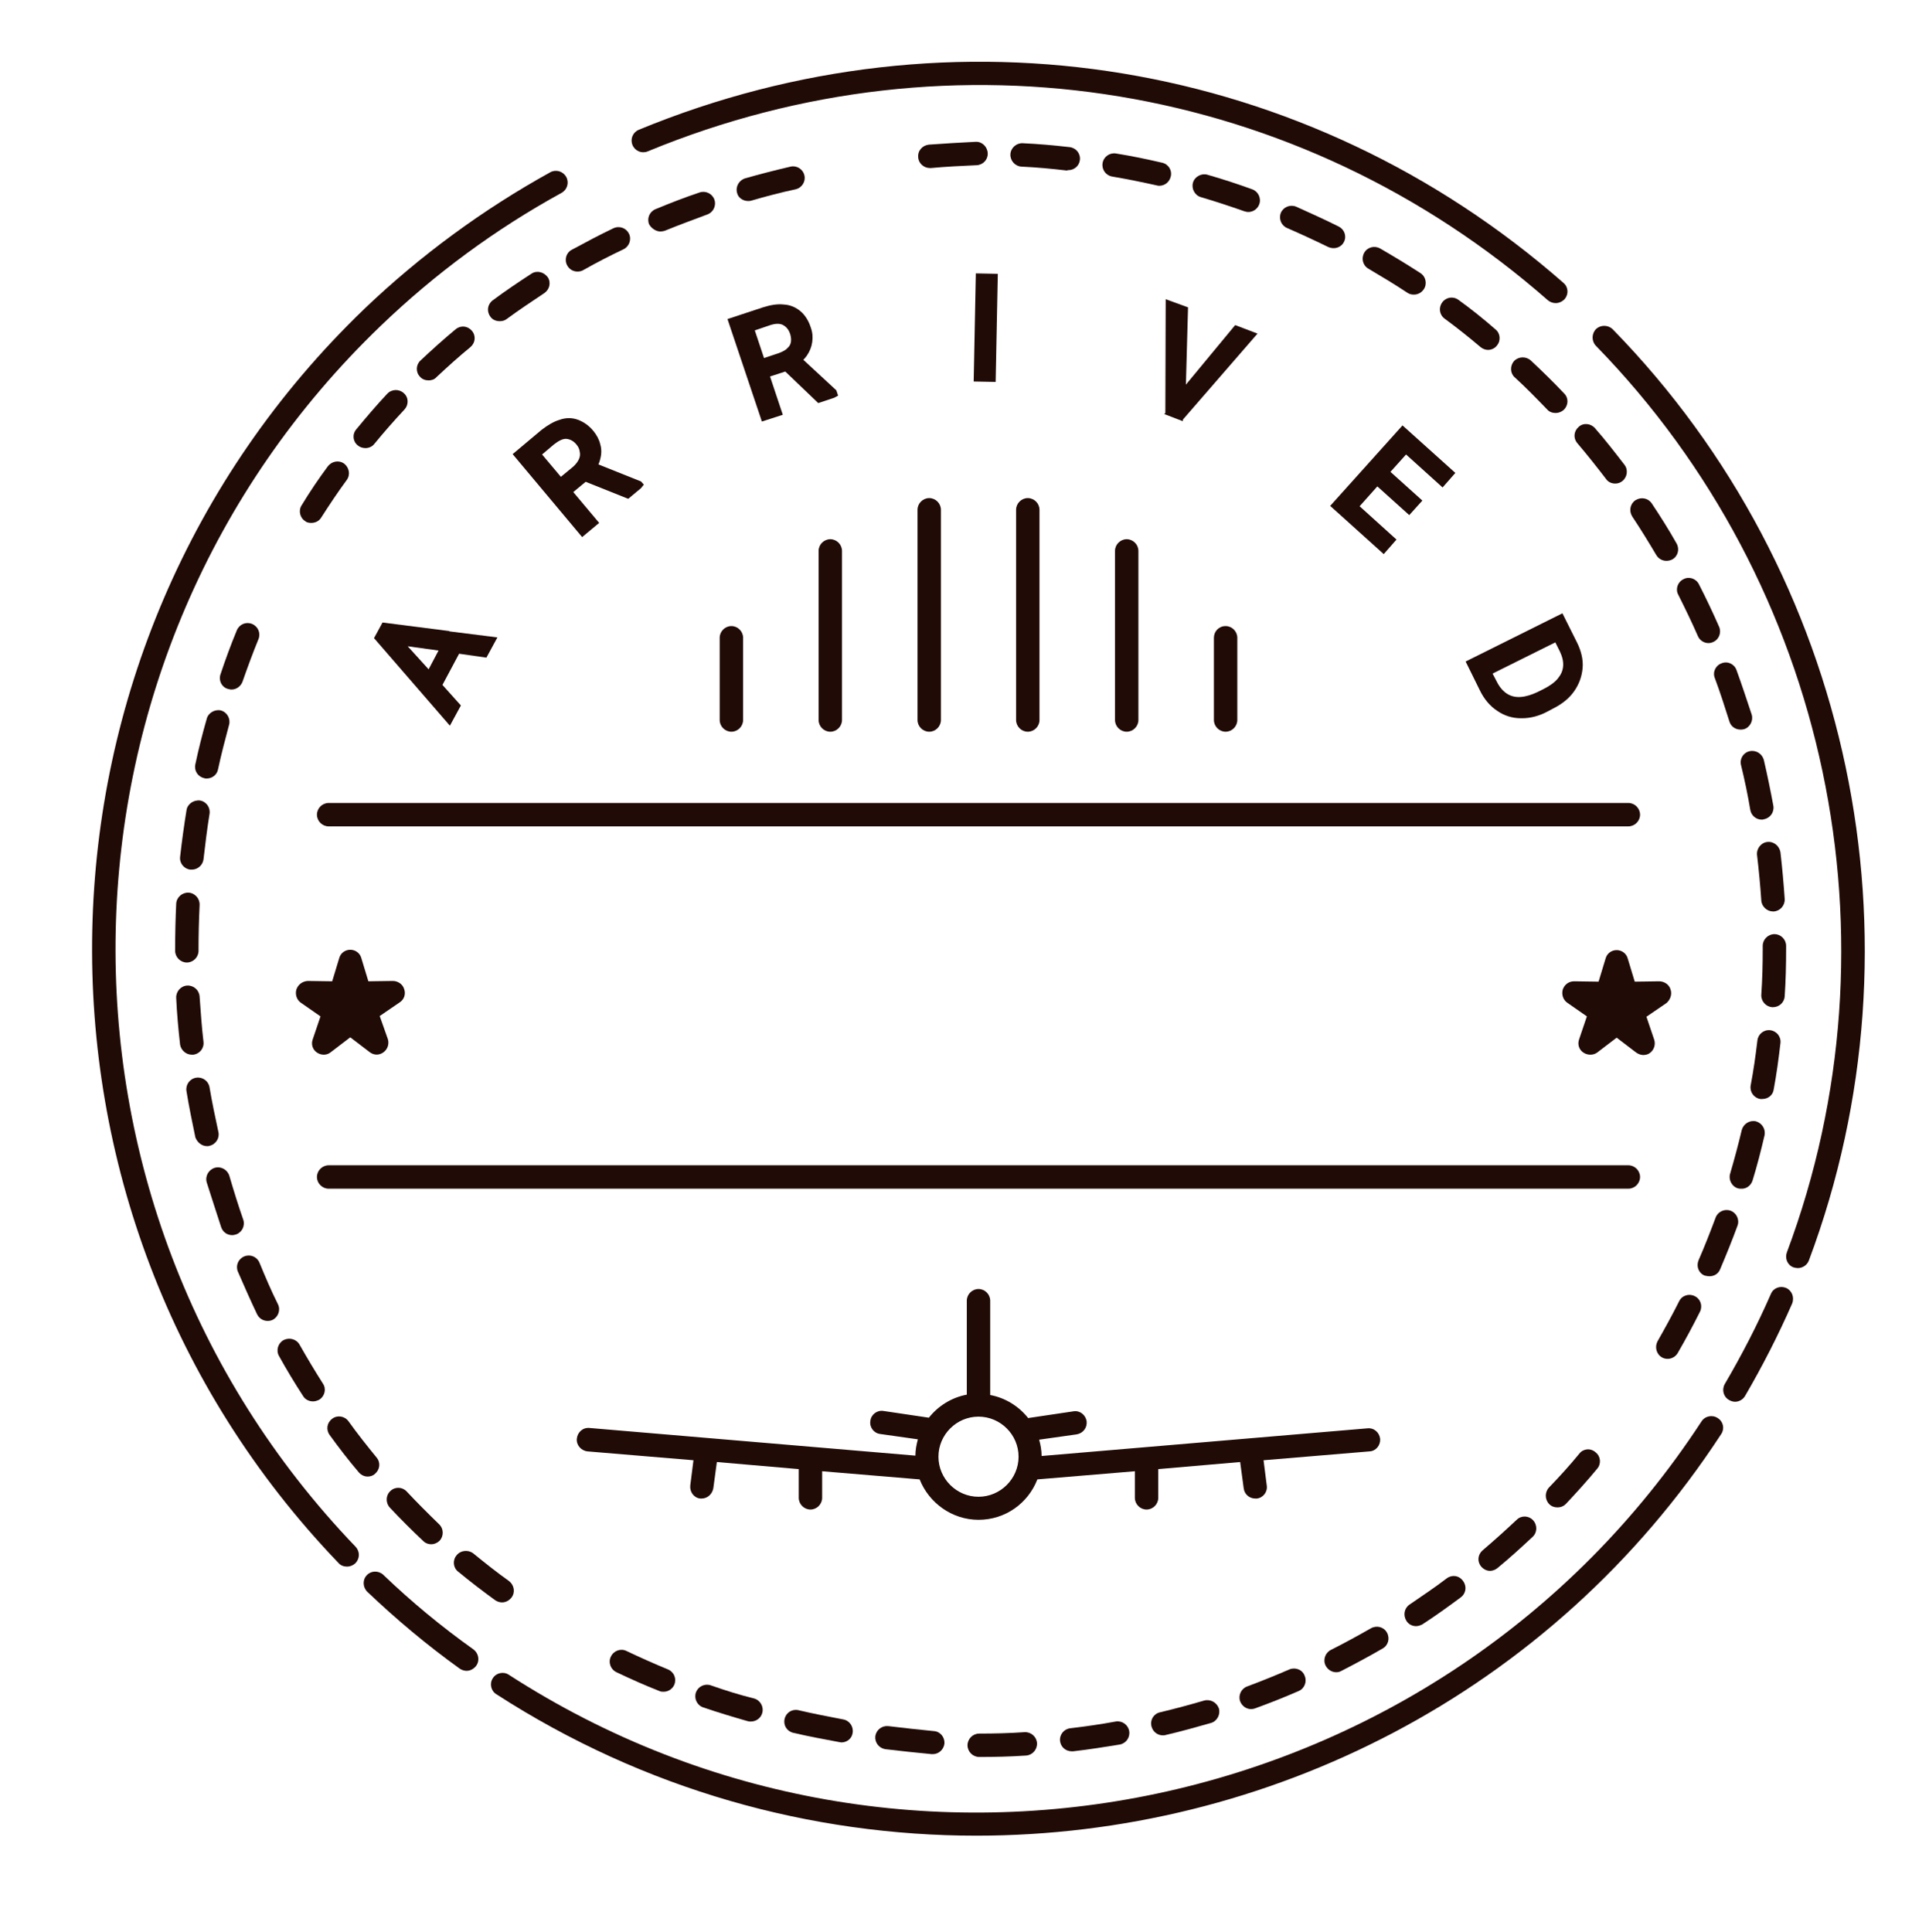 <?xml version="1.0" encoding="UTF-8"?>
<!DOCTYPE svg PUBLIC '-//W3C//DTD SVG 1.0//EN'
          'http://www.w3.org/TR/2001/REC-SVG-20010904/DTD/svg10.dtd'>
<svg height="545.0" preserveAspectRatio="xMidYMid meet" version="1.0" viewBox="-26.0 -17.4 544.1 545.0" width="544.1" xmlns="http://www.w3.org/2000/svg" xmlns:xlink="http://www.w3.org/1999/xlink" zoomAndPan="magnify"
><g fill="#210B06" id="change1_1"
  ><path d="M36.4,328.8c0.5,1.4,1.7,2.2,3.1,2.2c0.4,0,0.7-0.1,1.1-0.2c1.7-0.6,2.6-2.5,2-4.2c-1.4-4-2.7-8.2-3.9-12.3 c-0.5-1.7-2.3-2.8-4.1-2.3c-1.7,0.5-2.8,2.3-2.3,4.1C33.7,320.4,35,324.6,36.4,328.8z"
    /><path d="M32.4,305.9c0.2,0,0.5,0,0.7-0.1c1.8-0.4,2.9-2.2,2.5-3.9c-0.9-4.2-1.8-8.4-2.5-12.6c-0.3-1.8-2-3-3.8-2.7 c-1.8,0.3-3,2-2.7,3.8c0.7,4.3,1.6,8.7,2.5,13C29.6,304.8,30.9,305.9,32.4,305.9z"
    /><path d="M442.8,365.5c0.5,0.3,1.1,0.4,1.6,0.4c1.1,0,2.2-0.6,2.8-1.6c2.2-3.8,4.3-7.7,6.3-11.7 c0.8-1.6,0.2-3.6-1.5-4.4c-1.6-0.8-3.6-0.2-4.4,1.5c-1.9,3.8-4,7.6-6.1,11.3C440.7,362.6,441.2,364.6,442.8,365.5z"
    /><path d="M28.1,280.1c0.1,0,0.2,0,0.4,0c1.8-0.2,3.1-1.8,2.9-3.6c-0.5-4.2-0.8-8.6-1.1-12.8 c-0.1-1.8-1.7-3.2-3.5-3.1c-1.8,0.1-3.2,1.7-3.1,3.5c0.2,4.4,0.6,8.8,1.1,13.2C25.1,278.9,26.5,280.1,28.1,280.1z"
    /><path d="M46.5,353.3c0.6,1.2,1.7,1.9,3,1.9c0.5,0,1-0.1,1.4-0.3c1.6-0.8,2.3-2.8,1.5-4.4c-1.9-3.8-3.6-7.8-5.2-11.7 c-0.7-1.7-2.6-2.5-4.3-1.8c-1.7,0.7-2.5,2.6-1.8,4.3C42.8,345.2,44.6,349.3,46.5,353.3z"
    /><path d="M59.5,376.4c0.6,1,1.7,1.5,2.8,1.5c0.6,0,1.2-0.2,1.8-0.5c1.5-1,2-3,1-4.5c-2.3-3.6-4.5-7.3-6.6-11 c-0.9-1.6-2.9-2.1-4.5-1.3c-1.6,0.9-2.2,2.9-1.3,4.5C54.8,368.9,57.1,372.7,59.5,376.4z"
    /><path d="M61.8,130.1c1.1,0,2.2-0.5,2.8-1.5c2.3-3.6,4.7-7.2,7.2-10.6c1.1-1.5,0.7-3.5-0.7-4.6 c-1.5-1.1-3.5-0.7-4.6,0.7c-2.6,3.5-5.1,7.2-7.4,11c-1,1.5-0.5,3.6,1,4.5C60.5,130,61.2,130.1,61.8,130.1z"
    /><path d="M467.5,194.5c-1.8,0.4-2.9,2.2-2.4,4c1,4.1,1.9,8.4,2.6,12.6c0.3,1.6,1.7,2.7,3.2,2.7c0.2,0,0.4,0,0.6-0.1 c1.8-0.3,3-2,2.7-3.8c-0.8-4.3-1.7-8.7-2.7-13C471,195.2,469.3,194.1,467.5,194.5z"
    /><path d="M456.2,342.6c1.3,0,2.5-0.7,3-2c1.7-4,3.4-8.2,4.9-12.3c0.6-1.7-0.3-3.6-2-4.2c-1.7-0.6-3.6,0.3-4.2,2 c-1.5,4-3.1,8.1-4.8,12c-0.7,1.7,0,3.6,1.7,4.3C455.3,342.5,455.7,342.6,456.2,342.6z"
    /><path d="M463.8,171.6c-0.6-1.7-2.5-2.6-4.2-1.9c-1.7,0.6-2.6,2.5-1.9,4.2c1.5,4,2.8,8.1,4.1,12.2 c0.4,1.4,1.7,2.3,3.1,2.3c0.3,0,0.6,0,1-0.1c1.7-0.5,2.7-2.4,2.2-4.1C466.7,180,465.3,175.7,463.8,171.6z"
    /><path d="M472.5,220.1c-1.8,0.2-3.1,1.9-2.9,3.7c0.5,4.2,0.9,8.5,1.2,12.8c0.1,1.7,1.6,3.1,3.3,3.1 c0.1,0,0.1,0,0.2,0c1.8-0.1,3.2-1.7,3.1-3.5c-0.3-4.4-0.7-8.9-1.2-13.2C475.9,221.2,474.3,219.9,472.5,220.1z"
    /><path d="M23.4,250.4v0.4c0,1.8,1.5,3.3,3.3,3.3s3.3-1.5,3.3-3.3v-0.4c0-4.1,0.1-8.3,0.3-12.5 c0.1-1.8-1.3-3.4-3.1-3.5c-1.8-0.1-3.4,1.3-3.5,3.1C23.5,241.8,23.4,246.1,23.4,250.4z"
    /><path d="M477.4,263.6c0.3-4.4,0.4-8.8,0.4-13.3l0-0.9c0-1.8-1.5-3.3-3.3-3.3s-3.3,1.5-3.3,3.3l0,0.9 c0,4.3-0.1,8.6-0.4,12.9c-0.1,1.8,1.3,3.4,3.1,3.5c0.1,0,0.1,0,0.2,0C475.8,266.7,477.3,265.4,477.4,263.6z"
    /><path d="M468.3,315.7c1.3-4.2,2.4-8.5,3.4-12.8c0.4-1.8-0.7-3.5-2.4-4c-1.8-0.4-3.5,0.7-4,2.4 c-1,4.2-2.1,8.3-3.3,12.4c-0.5,1.7,0.5,3.6,2.2,4.1c0.3,0.1,0.6,0.1,0.9,0.1C466.5,318,467.8,317.1,468.3,315.7z"
    /><path d="M474.3,289.9c0.8-4.3,1.4-8.7,1.9-13.1c0.2-1.8-1.1-3.4-2.9-3.6c-1.8-0.2-3.4,1.1-3.6,2.9 c-0.5,4.2-1.1,8.5-1.9,12.7c-0.3,1.8,0.9,3.5,2.7,3.8c0.2,0,0.4,0,0.6,0C472.7,292.6,474.1,291.5,474.3,289.9z"
    /><path d="M88.7,403.3c-1.2-1.3-3.3-1.4-4.6-0.1c-1.3,1.2-1.4,3.3-0.1,4.7c3,3.2,6.2,6.4,9.4,9.4 c0.6,0.6,1.4,0.9,2.2,0.9c0.9,0,1.8-0.4,2.4-1c1.2-1.3,1.2-3.4-0.2-4.7C94.6,409.4,91.6,406.4,88.7,403.3z"
    /><path d="M337.7,453.5c-3.9,1.7-7.9,3.3-11.9,4.8c-1.7,0.6-2.6,2.5-2,4.2c0.5,1.3,1.7,2.2,3.1,2.2 c0.4,0,0.8-0.1,1.1-0.2c4.1-1.5,8.2-3.1,12.3-4.9c1.7-0.7,2.4-2.7,1.7-4.3C341.4,453.6,339.4,452.8,337.7,453.5z"
    /><path d="M275.9,470.1c-1.8,0.2-3.1,1.8-2.9,3.6c0.2,1.7,1.6,2.9,3.3,2.9c0.1,0,0.3,0,0.4,0 c4.4-0.5,8.8-1.2,13.1-1.9c1.8-0.3,3-2,2.7-3.8c-0.3-1.8-2-3-3.8-2.7C284.4,469,280.1,469.6,275.9,470.1z"
    /><path d="M313.6,462.3c-4.1,1.2-8.2,2.3-12.4,3.3c-1.8,0.4-2.9,2.2-2.4,4c0.4,1.5,1.7,2.5,3.2,2.5 c0.3,0,0.5,0,0.8-0.1c4.3-1,8.6-2.2,12.8-3.4c1.7-0.5,2.7-2.4,2.2-4.1C317.2,462.8,315.4,461.8,313.6,462.3z"
    /><path d="M250.2,471.6c-1.8,0-3.3,1.5-3.3,3.3c0,1.8,1.5,3.3,3.3,3.3c0,0,0,0,0,0c4.4,0,8.9-0.1,13.2-0.4 c1.8-0.1,3.2-1.7,3.1-3.5c-0.1-1.8-1.7-3.2-3.5-3.1C258.8,471.5,254.5,471.6,250.2,471.6z"
    /><path d="M401.8,411.3c-3.1,2.9-6.3,5.8-9.6,8.6c-1.4,1.2-1.6,3.2-0.4,4.6c0.7,0.8,1.6,1.2,2.5,1.2 c0.7,0,1.5-0.3,2.1-0.8c3.4-2.8,6.7-5.8,9.9-8.8c1.3-1.2,1.4-3.3,0.1-4.7C405.2,410.1,403.1,410,401.8,411.3z"
    /><path d="M382.1,427.8c-3.4,2.6-7,5-10.5,7.4c-1.5,1-1.9,3-0.9,4.6c0.6,1,1.7,1.5,2.7,1.5c0.6,0,1.2-0.2,1.8-0.5 c3.7-2.4,7.3-5,10.8-7.6c1.5-1.1,1.8-3.1,0.7-4.6C385.6,427,383.6,426.7,382.1,427.8z"
    /><path d="M427,117.7c0.6,0.9,1.6,1.3,2.6,1.3c0.7,0,1.4-0.2,2-0.7c1.4-1.1,1.7-3.2,0.6-4.6c-2.7-3.5-5.4-7-8.3-10.3 c-1.2-1.4-3.3-1.6-4.6-0.4c-1.4,1.2-1.6,3.2-0.4,4.6C421.7,110.9,424.4,114.3,427,117.7z"
    /><path d="M419.5,392.6c-2.7,3.3-5.6,6.5-8.6,9.6c-1.2,1.3-1.2,3.4,0.1,4.7c0.6,0.6,1.4,0.9,2.3,0.9 c0.9,0,1.7-0.3,2.4-1c3-3.2,6-6.5,8.8-9.9c1.2-1.4,1-3.5-0.4-4.6C422.7,391,420.6,391.2,419.5,392.6z"
    /><path d="M199.2,465c-1.8-0.4-3.5,0.7-3.9,2.5c-0.4,1.8,0.7,3.5,2.5,3.9c4.3,1,8.6,1.8,12.9,2.6 c0.2,0,0.4,0.1,0.6,0.1c1.6,0,3-1.1,3.2-2.7c0.3-1.8-0.9-3.5-2.7-3.8C207.7,466.8,203.4,466,199.2,465z"
    /><path d="M350.9,454.3c0.5,0,1-0.1,1.5-0.4c3.9-2,7.8-4.1,11.6-6.3c1.6-0.9,2.1-2.9,1.2-4.5 c-0.9-1.6-2.9-2.1-4.5-1.2c-3.7,2.1-7.5,4.2-11.3,6.1c-1.6,0.8-2.3,2.8-1.5,4.4C348.5,453.6,349.7,454.3,350.9,454.3z"
    /><path d="M67.7,382.8c-1.5,1.1-1.8,3.1-0.7,4.6c2.6,3.6,5.3,7.1,8.2,10.5c0.7,0.8,1.6,1.2,2.5,1.2 c0.7,0,1.5-0.2,2.1-0.8c1.4-1.2,1.6-3.2,0.4-4.6c-2.7-3.3-5.4-6.7-7.9-10.2C71.2,382,69.1,381.7,67.7,382.8z"
    /><path d="M453.2,147.4c-0.8-1.6-2.8-2.3-4.4-1.4c-1.6,0.8-2.3,2.8-1.4,4.4c1.9,3.8,3.8,7.7,5.5,11.6 c0.5,1.2,1.7,2,3,2c0.4,0,0.9-0.1,1.3-0.3c1.7-0.7,2.4-2.7,1.7-4.3C457.1,155.3,455.2,151.3,453.2,147.4z"
    /><path d="M32.3,185.4c-1.2,4.2-2.3,8.5-3.2,12.8c-0.4,1.8,0.7,3.5,2.5,3.9c0.2,0.1,0.5,0.1,0.7,0.1 c1.5,0,2.9-1,3.2-2.6c0.9-4.2,2-8.4,3.1-12.5c0.5-1.7-0.5-3.6-2.3-4.1C34.6,182.6,32.7,183.7,32.3,185.4z"
    /><path d="M38.2,176.9c0.4,0.1,0.7,0.2,1.1,0.2c1.4,0,2.6-0.9,3.1-2.2c1.4-4,2.9-8.1,4.5-12c0.7-1.7-0.1-3.6-1.8-4.3 c-1.7-0.7-3.6,0.1-4.3,1.8c-1.7,4.1-3.2,8.2-4.6,12.4C35.6,174.5,36.5,176.4,38.2,176.9z"
    /><path d="M150.7,448.3c-1.6-0.8-3.6-0.1-4.4,1.6c-0.8,1.6-0.1,3.6,1.6,4.4c4,1.9,8,3.7,12.1,5.3 c0.4,0.2,0.8,0.2,1.2,0.2c1.3,0,2.5-0.8,3-2c0.7-1.7-0.1-3.6-1.8-4.3C158.5,451.9,154.5,450.1,150.7,448.3z"
    /><path d="M174.5,458c-1.7-0.6-3.6,0.3-4.2,2c-0.6,1.7,0.3,3.6,2,4.2c4.1,1.4,8.4,2.7,12.6,3.9 c0.3,0.1,0.6,0.1,0.9,0.1c1.4,0,2.8-0.9,3.2-2.4c0.5-1.7-0.5-3.6-2.3-4.1C182.6,460.7,178.5,459.4,174.5,458z"
    /><path d="M102.8,421.3c-1.2,1.4-1,3.5,0.4,4.6c3.4,2.8,6.9,5.5,10.5,8.1c0.6,0.4,1.3,0.6,1.9,0.6c1,0,2-0.5,2.7-1.4 c1.1-1.5,0.7-3.5-0.7-4.6c-3.5-2.5-6.9-5.2-10.2-7.9C106,419.7,103.9,419.9,102.8,421.3z"
    /><path d="M26.6,211.2c-0.7,4.3-1.3,8.7-1.8,13.1c-0.2,1.8,1.1,3.4,2.9,3.6c0.1,0,0.2,0,0.4,0c1.7,0,3.1-1.3,3.3-2.9 c0.5-4.3,1-8.5,1.7-12.8c0.3-1.8-0.9-3.5-2.7-3.8C28.5,208.2,26.8,209.5,26.6,211.2z"
    /><path d="M224.6,469.5c-1.8-0.2-3.4,1-3.7,2.8c-0.2,1.8,1,3.4,2.8,3.7c4.3,0.5,8.7,1,13.1,1.4c0.1,0,0.2,0,0.3,0 c1.7,0,3.1-1.3,3.3-3c0.1-1.8-1.2-3.4-3-3.5C233.2,470.5,228.8,470,224.6,469.5z"
    /><path d="M325,42.2c0.4,0.1,0.7,0.2,1.1,0.2c1.3,0,2.6-0.8,3.1-2.2c0.6-1.7-0.3-3.6-2-4.2c-4.1-1.5-8.4-2.9-12.6-4.1 c-1.7-0.5-3.6,0.5-4.1,2.2c-0.5,1.7,0.5,3.6,2.2,4.1C316.8,39.4,321,40.8,325,42.2z"
    /><path d="M351.6,46.5c-4-2-8-3.8-12-5.6c-1.7-0.7-3.6,0.1-4.3,1.7c-0.7,1.7,0.1,3.6,1.7,4.3 c3.9,1.7,7.8,3.5,11.7,5.4c0.5,0.2,1,0.3,1.5,0.3c1.2,0,2.4-0.7,2.9-1.8C353.9,49.2,353.2,47.3,351.6,46.5z"
    /><path d="M185,39.3c0.3,0,0.6,0,0.9-0.1c4.1-1.2,8.3-2.3,12.5-3.2c1.8-0.4,2.9-2.2,2.5-3.9c-0.4-1.8-2.2-2.9-3.9-2.5 c-4.3,1-8.6,2.1-12.8,3.3c-1.7,0.5-2.8,2.3-2.3,4.1C182.2,38.4,183.6,39.3,185,39.3z"
    /><path d="M275.3,30.6c1.7,0,3.1-1.2,3.3-2.9c0.2-1.8-1.1-3.4-2.9-3.6c-4.4-0.5-8.8-0.9-13.2-1.1 c-1.8-0.1-3.4,1.3-3.5,3.1c-0.1,1.8,1.3,3.4,3.1,3.5c4.3,0.2,8.6,0.6,12.8,1.1C275.1,30.6,275.2,30.6,275.3,30.6z"
    /><path d="M249.2,22.6c-4.4,0.2-8.8,0.5-13.2,0.8c-1.8,0.2-3.2,1.7-3,3.6c0.1,1.7,1.6,3,3.3,3c0.1,0,0.2,0,0.3,0 c4.2-0.4,8.6-0.6,12.9-0.8c1.8-0.1,3.2-1.6,3.1-3.4S251,22.5,249.2,22.6z"
    /><path d="M385.4,67.2c-1.5-1.1-3.5-0.8-4.6,0.7c-1.1,1.5-0.8,3.5,0.7,4.6c3.4,2.5,6.8,5.2,10.1,8 c0.6,0.5,1.4,0.8,2.1,0.8c0.9,0,1.9-0.4,2.5-1.2c1.2-1.4,1-3.5-0.4-4.6C392.5,72.6,389,69.8,385.4,67.2z"
    /><path d="M439.9,124.6c-1-1.5-3-1.9-4.6-0.9c-1.5,1-1.9,3-0.9,4.6c2.4,3.6,4.6,7.2,6.8,10.9c0.6,1,1.7,1.6,2.8,1.6 c0.6,0,1.1-0.1,1.7-0.4c1.6-0.9,2.1-2.9,1.2-4.5C444.7,132,442.3,128.2,439.9,124.6z"
    /><path d="M301.8,28.5c-4.3-1-8.6-1.9-13-2.6c-1.8-0.3-3.5,0.9-3.8,2.7c-0.3,1.8,0.9,3.5,2.7,3.8 c4.2,0.7,8.5,1.6,12.6,2.5c0.3,0.1,0.5,0.1,0.7,0.1c1.5,0,2.8-1,3.2-2.5C304.7,30.7,303.6,28.9,301.8,28.5z"
    /><path d="M371,65.2c0.6,0.4,1.2,0.5,1.8,0.5c1.1,0,2.1-0.5,2.8-1.5c1-1.5,0.6-3.6-1-4.6c-3.7-2.4-7.5-4.7-11.3-6.9 c-1.6-0.9-3.6-0.4-4.5,1.2c-0.9,1.6-0.4,3.6,1.2,4.5C363.7,60.6,367.4,62.8,371,65.2z"
    /><path d="M410.4,98.1c0.6,0.7,1.5,1,2.4,1c0.8,0,1.6-0.3,2.3-0.9c1.3-1.3,1.4-3.3,0.1-4.6c-3-3.2-6.2-6.3-9.4-9.3 c-1.3-1.2-3.4-1.2-4.7,0.1c-1.2,1.3-1.2,3.4,0.1,4.6C404.4,91.9,407.4,95,410.4,98.1z"
    /><path d="M134,57.5c0.6,1.1,1.7,1.7,2.9,1.7c0.5,0,1.1-0.1,1.6-0.4c3.7-2.1,7.6-4.1,11.4-5.9 c1.6-0.8,2.3-2.8,1.5-4.4c-0.8-1.6-2.7-2.3-4.4-1.5c-4,1.9-7.9,4-11.8,6.1C133.7,53.9,133.1,55.9,134,57.5z"
    /><path d="M83.2,93.7c-3,3.2-5.9,6.6-8.7,10c-1.2,1.4-1,3.5,0.5,4.6c0.6,0.5,1.4,0.7,2.1,0.7c0.9,0,1.9-0.4,2.5-1.2 c2.7-3.3,5.6-6.6,8.5-9.7c1.2-1.3,1.2-3.4-0.2-4.6C86.6,92.3,84.5,92.3,83.2,93.7z"
    /><path d="M123.9,59.8c-3.7,2.4-7.4,4.9-10.9,7.5c-1.5,1.1-1.8,3.1-0.7,4.6c0.6,0.9,1.6,1.3,2.7,1.3 c0.7,0,1.4-0.2,1.9-0.6c3.4-2.5,7-4.9,10.6-7.3c1.5-1,2-3,1-4.5C127.4,59.3,125.4,58.8,123.9,59.8z"
    /><path d="M97.1,89c3.1-2.9,6.3-5.8,9.6-8.5c1.4-1.2,1.6-3.2,0.4-4.6c-1.2-1.4-3.2-1.6-4.6-0.4 c-3.4,2.8-6.7,5.8-9.9,8.8c-1.3,1.2-1.4,3.3-0.1,4.6c0.6,0.7,1.5,1,2.4,1C95.6,89.9,96.5,89.7,97.1,89z"
    /><path d="M160.3,47.9c0.4,0,0.8-0.1,1.2-0.2c3.9-1.6,8-3.1,12-4.6c1.7-0.6,2.6-2.5,2-4.2c-0.6-1.7-2.5-2.6-4.2-2 c-4.2,1.4-8.3,3-12.4,4.7c-1.7,0.7-2.5,2.6-1.8,4.3C157.8,47.1,159.1,47.9,160.3,47.9z"
    /><path d="M81.4,74.5c15.3-14.7,32.4-27.3,51-37.5c1.6-0.9,2.2-2.9,1.3-4.5c-0.9-1.6-2.9-2.2-4.5-1.3 c-19,10.5-36.7,23.5-52.4,38.5C-22.7,165.3-26,324,69.5,423.5c0.6,0.7,1.5,1,2.4,1c0.8,0,1.6-0.3,2.3-0.9c1.3-1.3,1.4-3.3,0.1-4.7 C-18.7,322-15.5,167.5,81.4,74.5z"
    /><path d="M82.1,426.8c-1.3-1.2-3.4-1.2-4.6,0.1c-1.3,1.3-1.2,3.4,0.1,4.7c8.2,7.8,16.9,15.1,26.1,21.7 c0.6,0.4,1.3,0.6,1.9,0.6c1,0,2-0.5,2.7-1.4c1.1-1.5,0.7-3.5-0.7-4.6C98.6,441.5,90,434.4,82.1,426.8z"
    /><path d="M458.5,382.6c-1.5-1-3.6-0.6-4.6,1c-73.2,112-224.1,144-336.4,71.4c-1.5-1-3.6-0.5-4.5,1 c-1,1.5-0.5,3.6,1,4.5c41.8,27,88.8,39.9,135.4,39.9c81.8,0,162.2-39.9,210.1-113.3C460.5,385.6,460.1,383.6,458.5,382.6z"
    /><path d="M477.8,345.9c-1.7-0.7-3.6,0-4.3,1.7c-3.8,8.7-8.2,17.2-13,25.4c-0.9,1.6-0.4,3.6,1.2,4.5 c0.5,0.3,1.1,0.5,1.7,0.5c1.1,0,2.2-0.6,2.8-1.6c4.9-8.4,9.4-17.2,13.3-26.1C480.2,348.5,479.4,346.6,477.8,345.9z"
    /><path d="M428.9,75.5c-1.3-1.3-3.4-1.3-4.7-0.1c-1.3,1.3-1.3,3.4-0.1,4.7c65.7,67.3,86.9,167.7,53.9,255.8 c-0.6,1.7,0.2,3.6,1.9,4.2c0.4,0.1,0.8,0.2,1.2,0.2c1.3,0,2.6-0.8,3.1-2.1C518.1,247.8,496.4,144.6,428.9,75.5z"
    /><path d="M156.7,25.3c86.4-35.7,183.7-19.6,253.9,42c0.6,0.5,1.4,0.8,2.2,0.8c0.9,0,1.8-0.4,2.5-1.1 c1.2-1.4,1.1-3.4-0.3-4.6C342.8-0.9,242.9-17.4,154.2,19.2c-1.7,0.7-2.5,2.6-1.8,4.3C153.1,25.2,155,26,156.7,25.3z"
    /><path d="M66.7,209.1c-1.8,0-3.3,1.5-3.3,3.3s1.5,3.3,3.3,3.3h366.6c1.8,0,3.3-1.5,3.3-3.3s-1.5-3.3-3.3-3.3H66.7z"
    /><path d="M436.6,314.6c0-1.8-1.5-3.3-3.3-3.3H66.7c-1.8,0-3.3,1.5-3.3,3.3s1.5,3.3,3.3,3.3h366.6 C435.1,317.9,436.6,316.4,436.6,314.6z"
    /><path d="M177,162.5v23.2c0,1.8,1.5,3.3,3.3,3.3s3.3-1.5,3.3-3.3v-23.2c0-1.8-1.5-3.3-3.3-3.3S177,160.7,177,162.5z"
    /><path d="M204.9,138v47.7c0,1.8,1.5,3.3,3.3,3.3s3.3-1.5,3.3-3.3V138c0-1.8-1.5-3.3-3.3-3.3S204.9,136.2,204.9,138z"
    /><path d="M232.8,185.7c0,1.8,1.5,3.3,3.3,3.3s3.3-1.5,3.3-3.3v-59.3c0-1.8-1.5-3.3-3.3-3.3s-3.3,1.5-3.3,3.3V185.7z"
    /><path d="M316.4,162.5v23.2c0,1.8,1.5,3.3,3.3,3.3c1.8,0,3.3-1.5,3.3-3.3v-23.2c0-1.8-1.5-3.3-3.3-3.3 C317.8,159.2,316.4,160.7,316.4,162.5z"
    /><path d="M288.5,138v47.7c0,1.8,1.5,3.3,3.3,3.3s3.3-1.5,3.3-3.3V138c0-1.8-1.5-3.3-3.3-3.3S288.5,136.2,288.5,138z"
    /><path d="M260.6,126.4v59.3c0,1.8,1.5,3.3,3.3,3.3s3.3-1.5,3.3-3.3v-59.3c0-1.8-1.5-3.3-3.3-3.3 S260.6,124.6,260.6,126.4z"
    /><path d="M363.3,388.5c-0.2-1.8-1.7-3.2-3.6-3l-91.9,7.8c0-1.6-0.3-3.2-0.7-4.6l10.6-1.5c1.8-0.3,3-1.9,2.8-3.7 c-0.3-1.8-1.9-3.1-3.7-2.8l-12.8,1.9c-2.6-3.3-6.4-5.7-10.7-6.5v-26.6c0-1.8-1.5-3.3-3.3-3.3s-3.3,1.5-3.3,3.3V376 c-4.3,0.8-8.1,3.2-10.7,6.5l-12.8-1.9c-1.8-0.3-3.5,1-3.7,2.8c-0.3,1.8,1,3.5,2.8,3.7l10.6,1.5c-0.4,1.5-0.7,3-0.7,4.6l-91.9-7.8 c-1.9-0.2-3.4,1.2-3.6,3c-0.2,1.8,1.2,3.4,3,3.6l29.9,2.5l-0.9,7.1c-0.2,1.8,1,3.5,2.8,3.7c0.1,0,0.3,0,0.4,0c1.6,0,3-1.2,3.3-2.9 l1-7.4l23.1,2v8.1c0,1.8,1.5,3.3,3.3,3.3s3.3-1.5,3.3-3.3v-7.5l27.5,2.3c2.6,6.6,9.1,11.4,16.6,11.4c7.6,0,14-4.7,16.6-11.4 l27.5-2.3v7.5c0,1.8,1.5,3.3,3.3,3.3s3.3-1.5,3.3-3.3v-8.1l23.1-2l1,7.4c0.2,1.7,1.6,2.9,3.3,2.9c0.1,0,0.3,0,0.4,0 c1.8-0.2,3.1-1.9,2.8-3.7l-0.9-7.1l29.9-2.5C362.1,391.9,363.4,390.3,363.3,388.5z M250,404.8c-6.2,0-11.3-5.1-11.3-11.3 c0-6.2,5.1-11.3,11.3-11.3c6.2,0,11.3,5.1,11.3,11.3C261.3,399.7,256.2,404.8,250,404.8z"
    /><path d="M57.6,261.7c-0.4,1.4,0.1,2.9,1.2,3.7l5.6,3.9l-2.2,6.5c-0.5,1.4,0,2.9,1.2,3.7c0.6,0.4,1.3,0.6,1.9,0.6 c0.7,0,1.4-0.2,2-0.7l5.5-4.2l5.5,4.2c1.2,0.9,2.7,0.9,3.9,0c1.2-0.9,1.6-2.4,1.2-3.7l-2.3-6.5l5.7-3.9c1.2-0.8,1.7-2.3,1.2-3.7 c-0.4-1.4-1.8-2.3-3.2-2.3l-6.9,0.1l-2-6.6c-0.4-1.4-1.7-2.3-3.1-2.3c0,0,0,0,0,0c-1.4,0-2.7,0.9-3.1,2.3l-2,6.6l-6.9-0.1 C59.3,259.4,58.1,260.3,57.6,261.7z"
    /><path d="M445.2,261.7c-0.4-1.4-1.8-2.3-3.2-2.3l-6.9,0.1l-2-6.6c-0.4-1.4-1.7-2.3-3.1-2.3c-1.4,0-2.7,0.9-3.1,2.3 l-2,6.6l-6.9-0.1c-1.5,0-2.7,0.9-3.2,2.3c-0.4,1.4,0.1,2.9,1.2,3.7l5.6,3.9l-2.2,6.5c-0.5,1.4,0,2.9,1.2,3.7c1.2,0.8,2.8,0.8,3.9,0 l5.5-4.2l5.5,4.2c0.6,0.4,1.3,0.7,2,0.7c0.7,0,1.4-0.2,1.9-0.6c1.2-0.9,1.6-2.4,1.2-3.7l-2.2-6.5l5.7-3.9 C445.1,264.6,445.7,263.1,445.2,261.7z"
    /><path d="M79.5,162.6l21.4,24.7l3.1-5.7l-5.2-5.8l4.7-8.8l7.7,1.1l3.1-5.7l-13.5-1.7l-0.1-0.1l0,0l-18.8-2.4 L79.5,162.6z M97.7,166.1l-2.8,5.3l-5.9-6.5L97.7,166.1z"
    /><path d="M143.3,107.9c-0.3-1.3-1-2.6-1.9-3.7c-1.3-1.6-2.8-2.6-4.4-3.2c-1.6-0.6-3.4-0.6-5.1,0 c-1.7,0.5-3.4,1.5-5.2,2.9l-8.1,6.8l19.6,23.4l4.8-4l-7.3-8.7l3.5-2.9l12,4.8l3.6-3l0.8-1l-0.8-0.9l-12-4.8c0.2-0.5,0.4-1,0.5-1.5 C143.7,110.6,143.7,109.2,143.3,107.9z M137.3,112.1c-0.3,0.7-0.9,1.5-1.7,2.2l-3.4,2.8l-5.3-6.3l3.3-2.8c1.4-1.1,2.6-1.7,3.6-1.6 c1,0.1,2,0.6,2.8,1.6c0.5,0.6,0.8,1.2,0.9,1.9C137.7,110.8,137.6,111.4,137.3,112.1z"
    /><path d="M188.9,101.5l5.9-1.9l-3.6-10.8l4.3-1.4l9.3,8.9l4.5-1.5l1.1-0.6l-0.5-1.5l-9.3-8.6c0.4-0.4,0.7-0.8,1-1.2 c0.8-1.2,1.3-2.4,1.5-3.8c0.2-1.4,0.1-2.7-0.4-4.1c-0.6-1.9-1.6-3.5-2.9-4.6c-1.3-1.1-2.9-1.8-4.7-1.9c-1.8-0.2-3.7,0.1-5.9,0.8 l-10,3.3L188.9,101.5z M191,74.4c1.7-0.6,3-0.6,3.9-0.1c0.9,0.5,1.6,1.3,2,2.6c0.2,0.7,0.3,1.4,0.2,2.1c-0.1,0.7-0.4,1.3-1,1.8 c-0.5,0.6-1.4,1-2.4,1.4l-4.2,1.4l-2.6-7.8L191,74.4z"
    /><path d="M236.8 71.9H267.3V78.1H236.8z" transform="rotate(-88.858 252.06 75.018)"
    /><path d="M302.8 67L302.7 99.1 302.4 99.4 307.6 101.4 307.7 100.9 328.7 76.7 322.4 74.3 308.5 91.1 309.1 69.3z"
    /><path d="M364.3 138.9L367.9 134.8 357.5 125.4 362.5 119.8 371.5 127.9 375.2 123.8 366.2 115.7 370.6 110.8 380.9 120.1 384.5 116 369.6 102.6 349.2 125.3z"
    /><path d="M391.4,177.3c1.2,2.5,2.9,4.5,4.9,5.8c2,1.4,4.3,2.1,6.7,2.1c0.1,0,0.2,0,0.3,0c2.3,0,4.8-0.6,7.2-1.9 l1.5-0.8c2.6-1.3,4.6-2.9,6-4.9c1.4-2,2.2-4.2,2.4-6.6c0.2-2.3-0.4-4.8-1.6-7.2l-4.1-8.2l-27.3,13.6L391.4,177.3z M412.7,163.8 l1.3,2.6c0.7,1.5,1,2.8,0.9,4.1c-0.1,1.3-0.6,2.4-1.5,3.5c-0.9,1.1-2.3,2.1-4.1,3l-1.6,0.8c-1.7,0.8-3.3,1.3-4.8,1.4 c-1.4,0.1-2.7-0.2-3.8-0.9c-1.1-0.7-2.1-1.8-2.9-3.4l-1.2-2.3L412.7,163.8z"
  /></g
></svg
>
